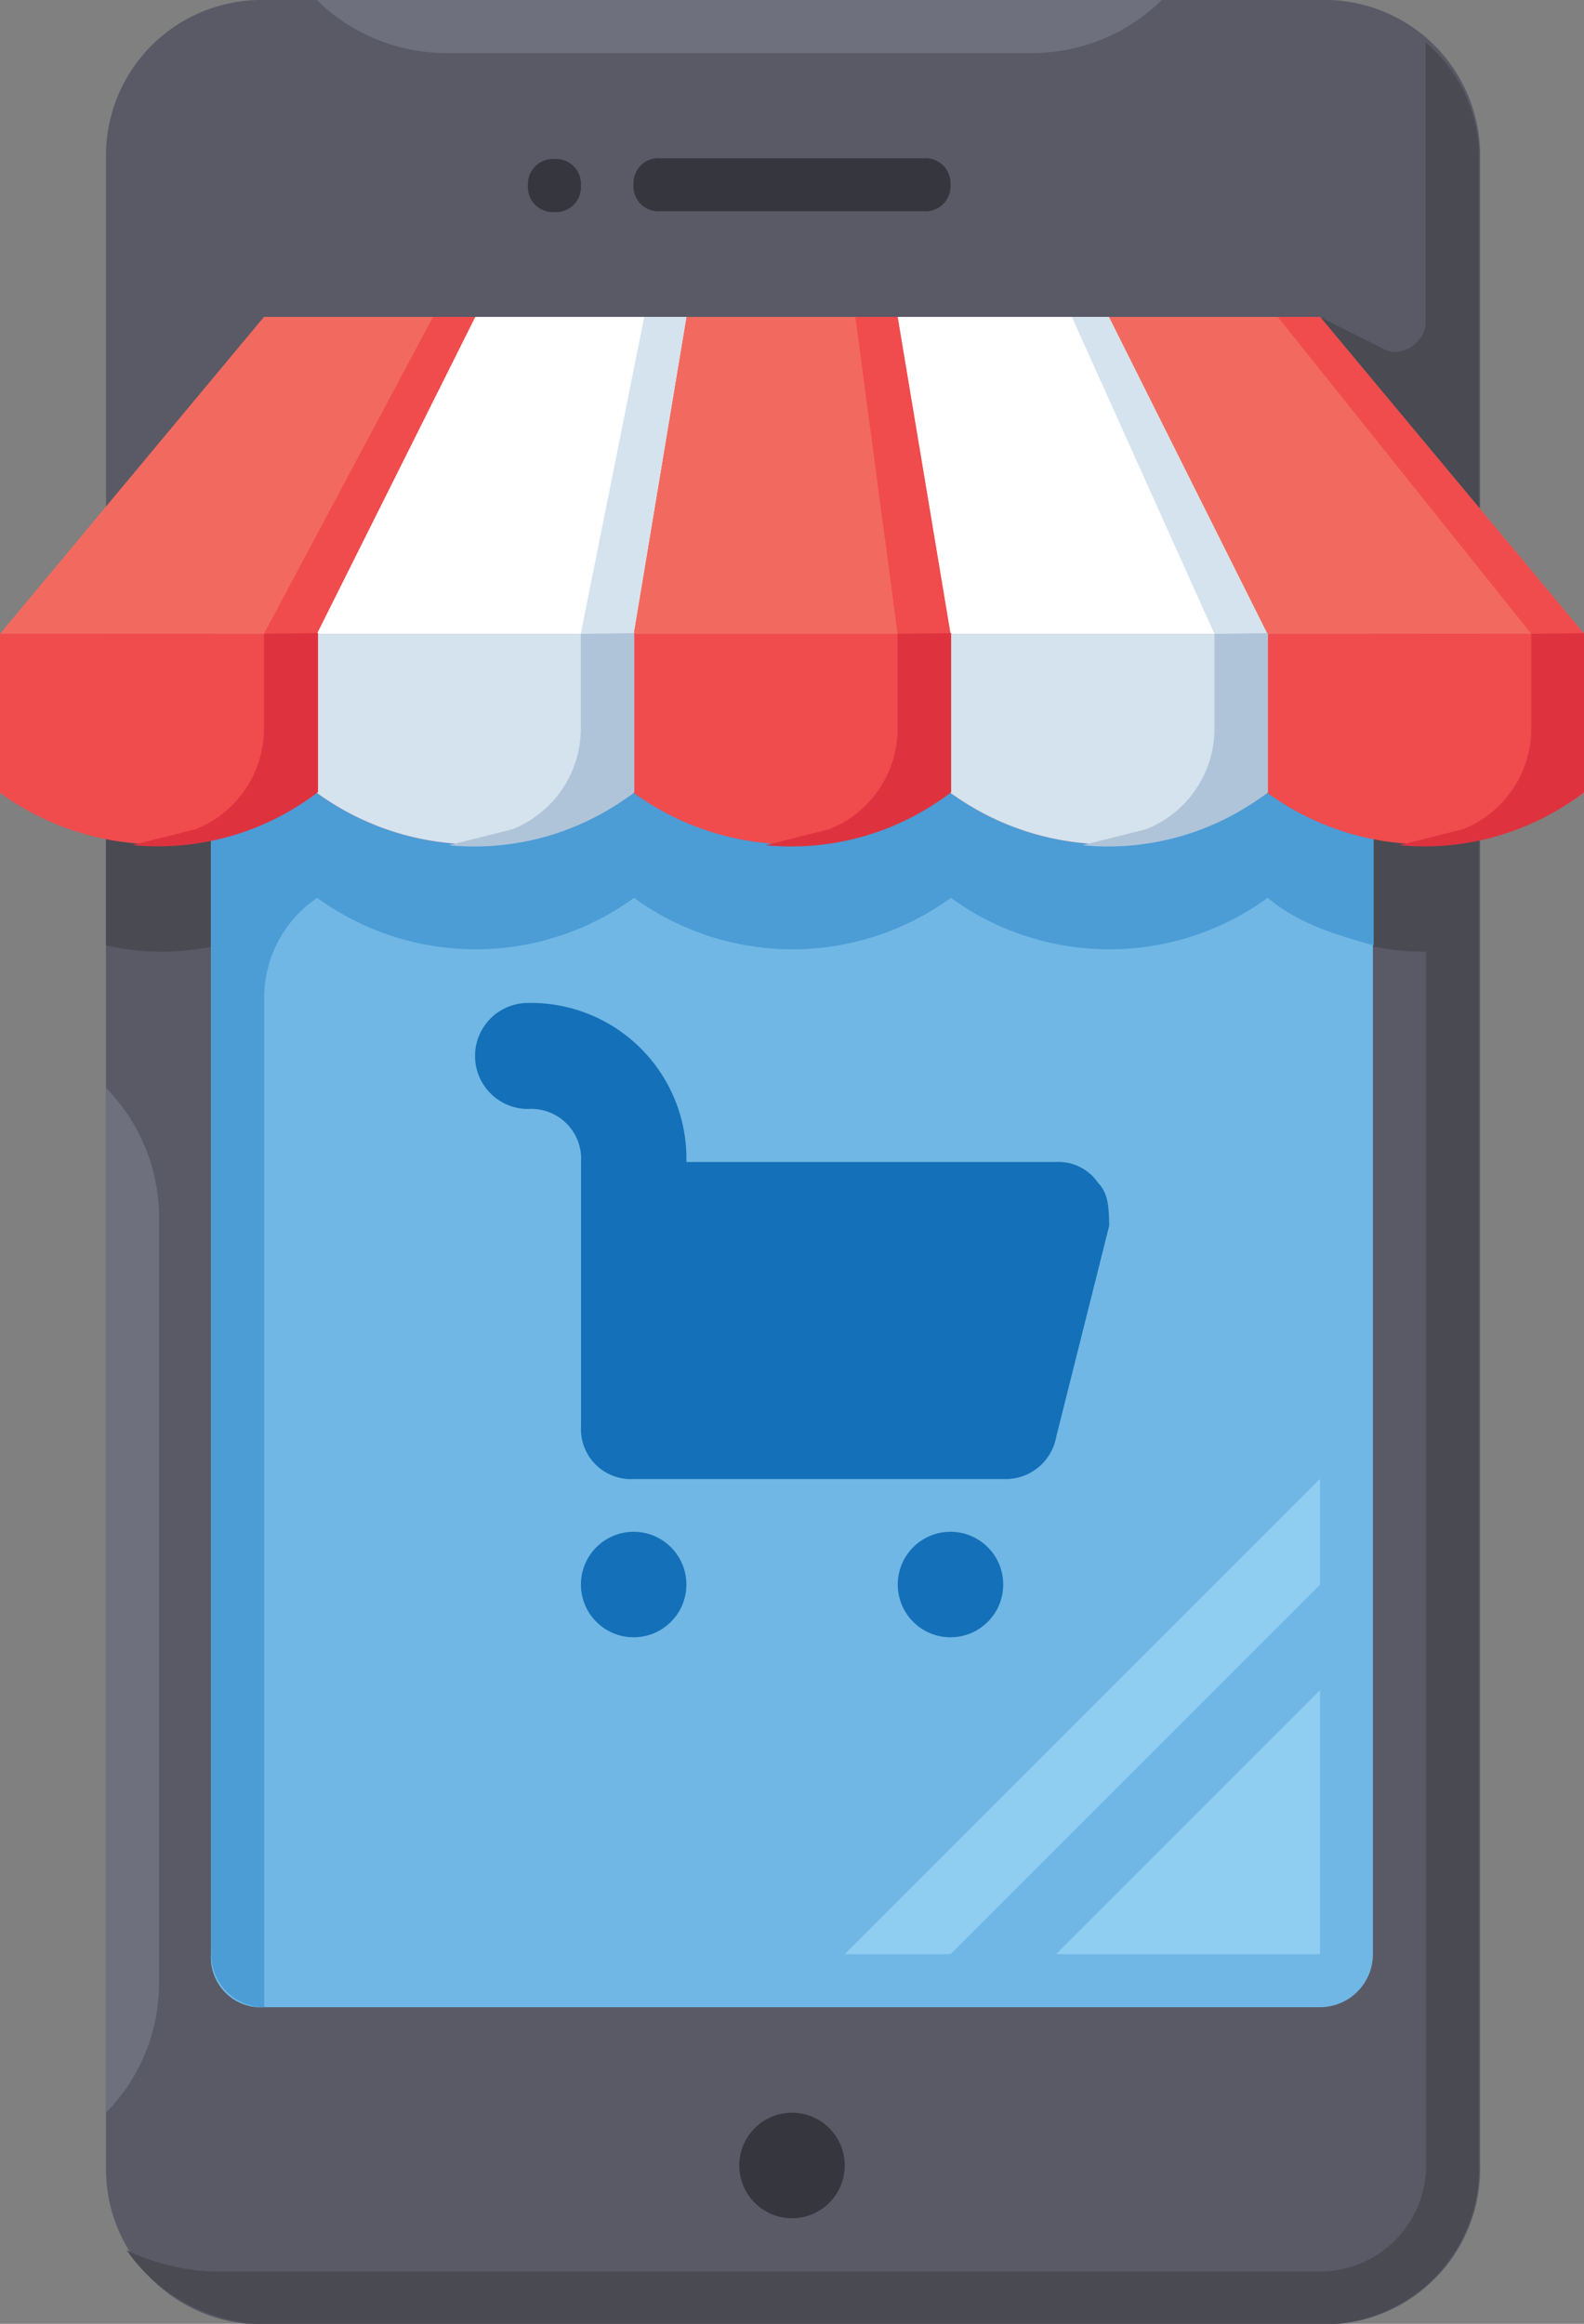 <svg xmlns="http://www.w3.org/2000/svg" viewBox="0 0 119.54 175.33"><rect x="0" y="0" width="119.54" height="175.33" fill="#808080" stroke="none"/><defs><style>.cls-1{fill:#595a66;}.cls-2{fill:#494a52;}.cls-3{fill:#70b7e5;}.cls-4{fill:#4c9cd6;}.cls-5{fill:#35363e;}.cls-6{fill:#f26a5f;}.cls-7{fill:#f04b4d;}.cls-8{fill:#fff;}.cls-9{fill:#d4e3ee;}.cls-10{fill:#b0c4d9;}.cls-11{fill:#90cef1;}.cls-12{fill:#6f707e;}.cls-13{fill:#de333f;}.cls-14{fill:#1470b8;}</style></defs><g id="Layer_2" data-name="Layer 2"><g id="Layer_1-2" data-name="Layer 1"><path class="cls-1" d="M99.62,0H19.92A11.74,11.74,0,0,0,8,12V163.38a11.74,11.74,0,0,0,12,12h79.7a11.74,11.74,0,0,0,12-12V12A11.74,11.74,0,0,0,99.62,0Z"/><path class="cls-2" d="M107.59,3.19V24.31c0,1.59-2,2.79-3.19,2l-4.78-2.39v12h8V163.38a8,8,0,0,1-8,8H15.94a16.72,16.72,0,0,1-6.38-1.6,13,13,0,0,0,10.36,5.58h79.7a11.74,11.74,0,0,0,12-12V12A11.42,11.42,0,0,0,107.59,3.19Z"/><path class="cls-2" d="M111.58,71.33V55.79H8V71.33a19,19,0,0,0,15.94-3.59,20.34,20.34,0,0,0,23.91,0,20.34,20.34,0,0,0,23.91,0,20.34,20.34,0,0,0,23.91,0A19,19,0,0,0,111.58,71.33Z"/><path class="cls-3" d="M103.61,31.88V147.44a4,4,0,0,1-4,4H19.92a3.76,3.76,0,0,1-4-4V31.88a4,4,0,0,1,4-4h79.7A3.77,3.77,0,0,1,103.61,31.88Z"/><path class="cls-4" d="M15.94,55.79v91.65a4,4,0,0,0,4,4V75.31a9.09,9.09,0,0,1,4-7.57h0a20.34,20.34,0,0,0,23.91,0,20.34,20.34,0,0,0,23.91,0,20.34,20.34,0,0,0,23.91,0c2.39,2,5.18,2.79,8,3.59V55.79Z"/><circle class="cls-5" cx="59.77" cy="163.38" r="3.98"/><polygon class="cls-6" points="119.55 47.82 0 47.82 19.92 23.91 99.62 23.91 119.55 47.82"/><polygon class="cls-7" points="99.62 23.91 96.43 23.91 115.56 47.82 119.55 47.82 99.62 23.91"/><polygon class="cls-8" points="47.82 47.82 23.91 47.82 35.86 23.91 51.8 23.91 47.82 47.82"/><polygon class="cls-8" points="71.73 47.82 95.64 47.82 83.68 23.91 67.74 23.91 71.73 47.82"/><polygon class="cls-9" points="83.68 23.91 80.89 23.91 91.65 47.82 95.64 47.82 83.68 23.91"/><polygon class="cls-9" points="48.62 23.91 51.8 23.91 47.82 47.82 43.83 47.82 48.62 23.91"/><path class="cls-7" d="M0,47.82v12a20.34,20.34,0,0,0,23.91,0,20.34,20.34,0,0,0,23.91,0,20.34,20.34,0,0,0,23.91,0,20.34,20.34,0,0,0,23.91,0,20.32,20.32,0,0,0,23.9,0v-12Z"/><path class="cls-9" d="M71.73,47.82v12a20.34,20.34,0,0,0,23.91,0v-12Z"/><path class="cls-10" d="M91.65,47.82V55a8.16,8.16,0,0,1-5.18,7.57l-4.78,1.2a19.81,19.81,0,0,0,14-4v-12Z"/><path class="cls-9" d="M23.91,47.82v12a20.34,20.34,0,0,0,23.91,0v-12Z"/><polygon class="cls-11" points="99.62 147.44 79.7 147.44 99.62 127.52 99.62 147.44"/><polygon class="cls-11" points="71.73 147.44 99.62 119.55 99.62 111.58 63.76 147.44 71.73 147.44"/><path class="cls-12" d="M12,149.83a13.9,13.9,0,0,1-4,9.56H8V82.09H8a13.92,13.92,0,0,1,4,9.56Z"/><path class="cls-12" d="M33.47,4a13.92,13.92,0,0,1-9.56-4H87.67A13.92,13.92,0,0,1,78.1,4Z"/><path class="cls-5" d="M69.73,15.94H49.81a1.88,1.88,0,0,1-2-2h0a1.88,1.88,0,0,1,2-2H69.73a1.89,1.89,0,0,1,2,2h0A1.89,1.89,0,0,1,69.73,15.94Z"/><path class="cls-5" d="M41.84,12h0a1.88,1.88,0,0,1,2,2h0a1.88,1.88,0,0,1-2,2h0a1.88,1.88,0,0,1-2-2h0A1.89,1.89,0,0,1,41.84,12Z"/><polygon class="cls-7" points="71.73 47.82 67.74 47.82 64.55 23.91 67.74 23.91 71.73 47.82"/><polygon class="cls-7" points="23.91 47.82 19.92 47.82 32.68 23.91 35.86 23.91 23.91 47.82"/><path class="cls-10" d="M43.83,47.82V55a8.16,8.16,0,0,1-5.18,7.57l-4.78,1.2a19.81,19.81,0,0,0,14-4v-12Z"/><path class="cls-13" d="M67.74,47.82V55a8.16,8.16,0,0,1-5.18,7.57l-4.78,1.2a19.81,19.81,0,0,0,14-4v-12Z"/><path class="cls-13" d="M115.56,47.82V55a8.16,8.16,0,0,1-5.18,7.57l-4.78,1.2a19.77,19.77,0,0,0,13.94-4v-12Z"/><path class="cls-13" d="M19.92,47.82V55a8.16,8.16,0,0,1-5.18,7.57L10,63.76a19.81,19.81,0,0,0,14-4v-12Z"/><circle class="cls-14" cx="47.82" cy="119.55" r="3.98"/><circle class="cls-14" cx="71.73" cy="119.55" r="3.98"/><path class="cls-14" d="M82.88,89.26a3.62,3.62,0,0,0-3.18-1.59H51.8a11.74,11.74,0,0,0-11.95-12,4,4,0,1,0,0,8,3.77,3.77,0,0,1,4,4v19.92a3.77,3.77,0,0,0,4,4H75.71a3.88,3.88,0,0,0,4-3.18l4-15.94C83.68,91.25,83.68,90.06,82.88,89.26Z"/></g></g></svg>